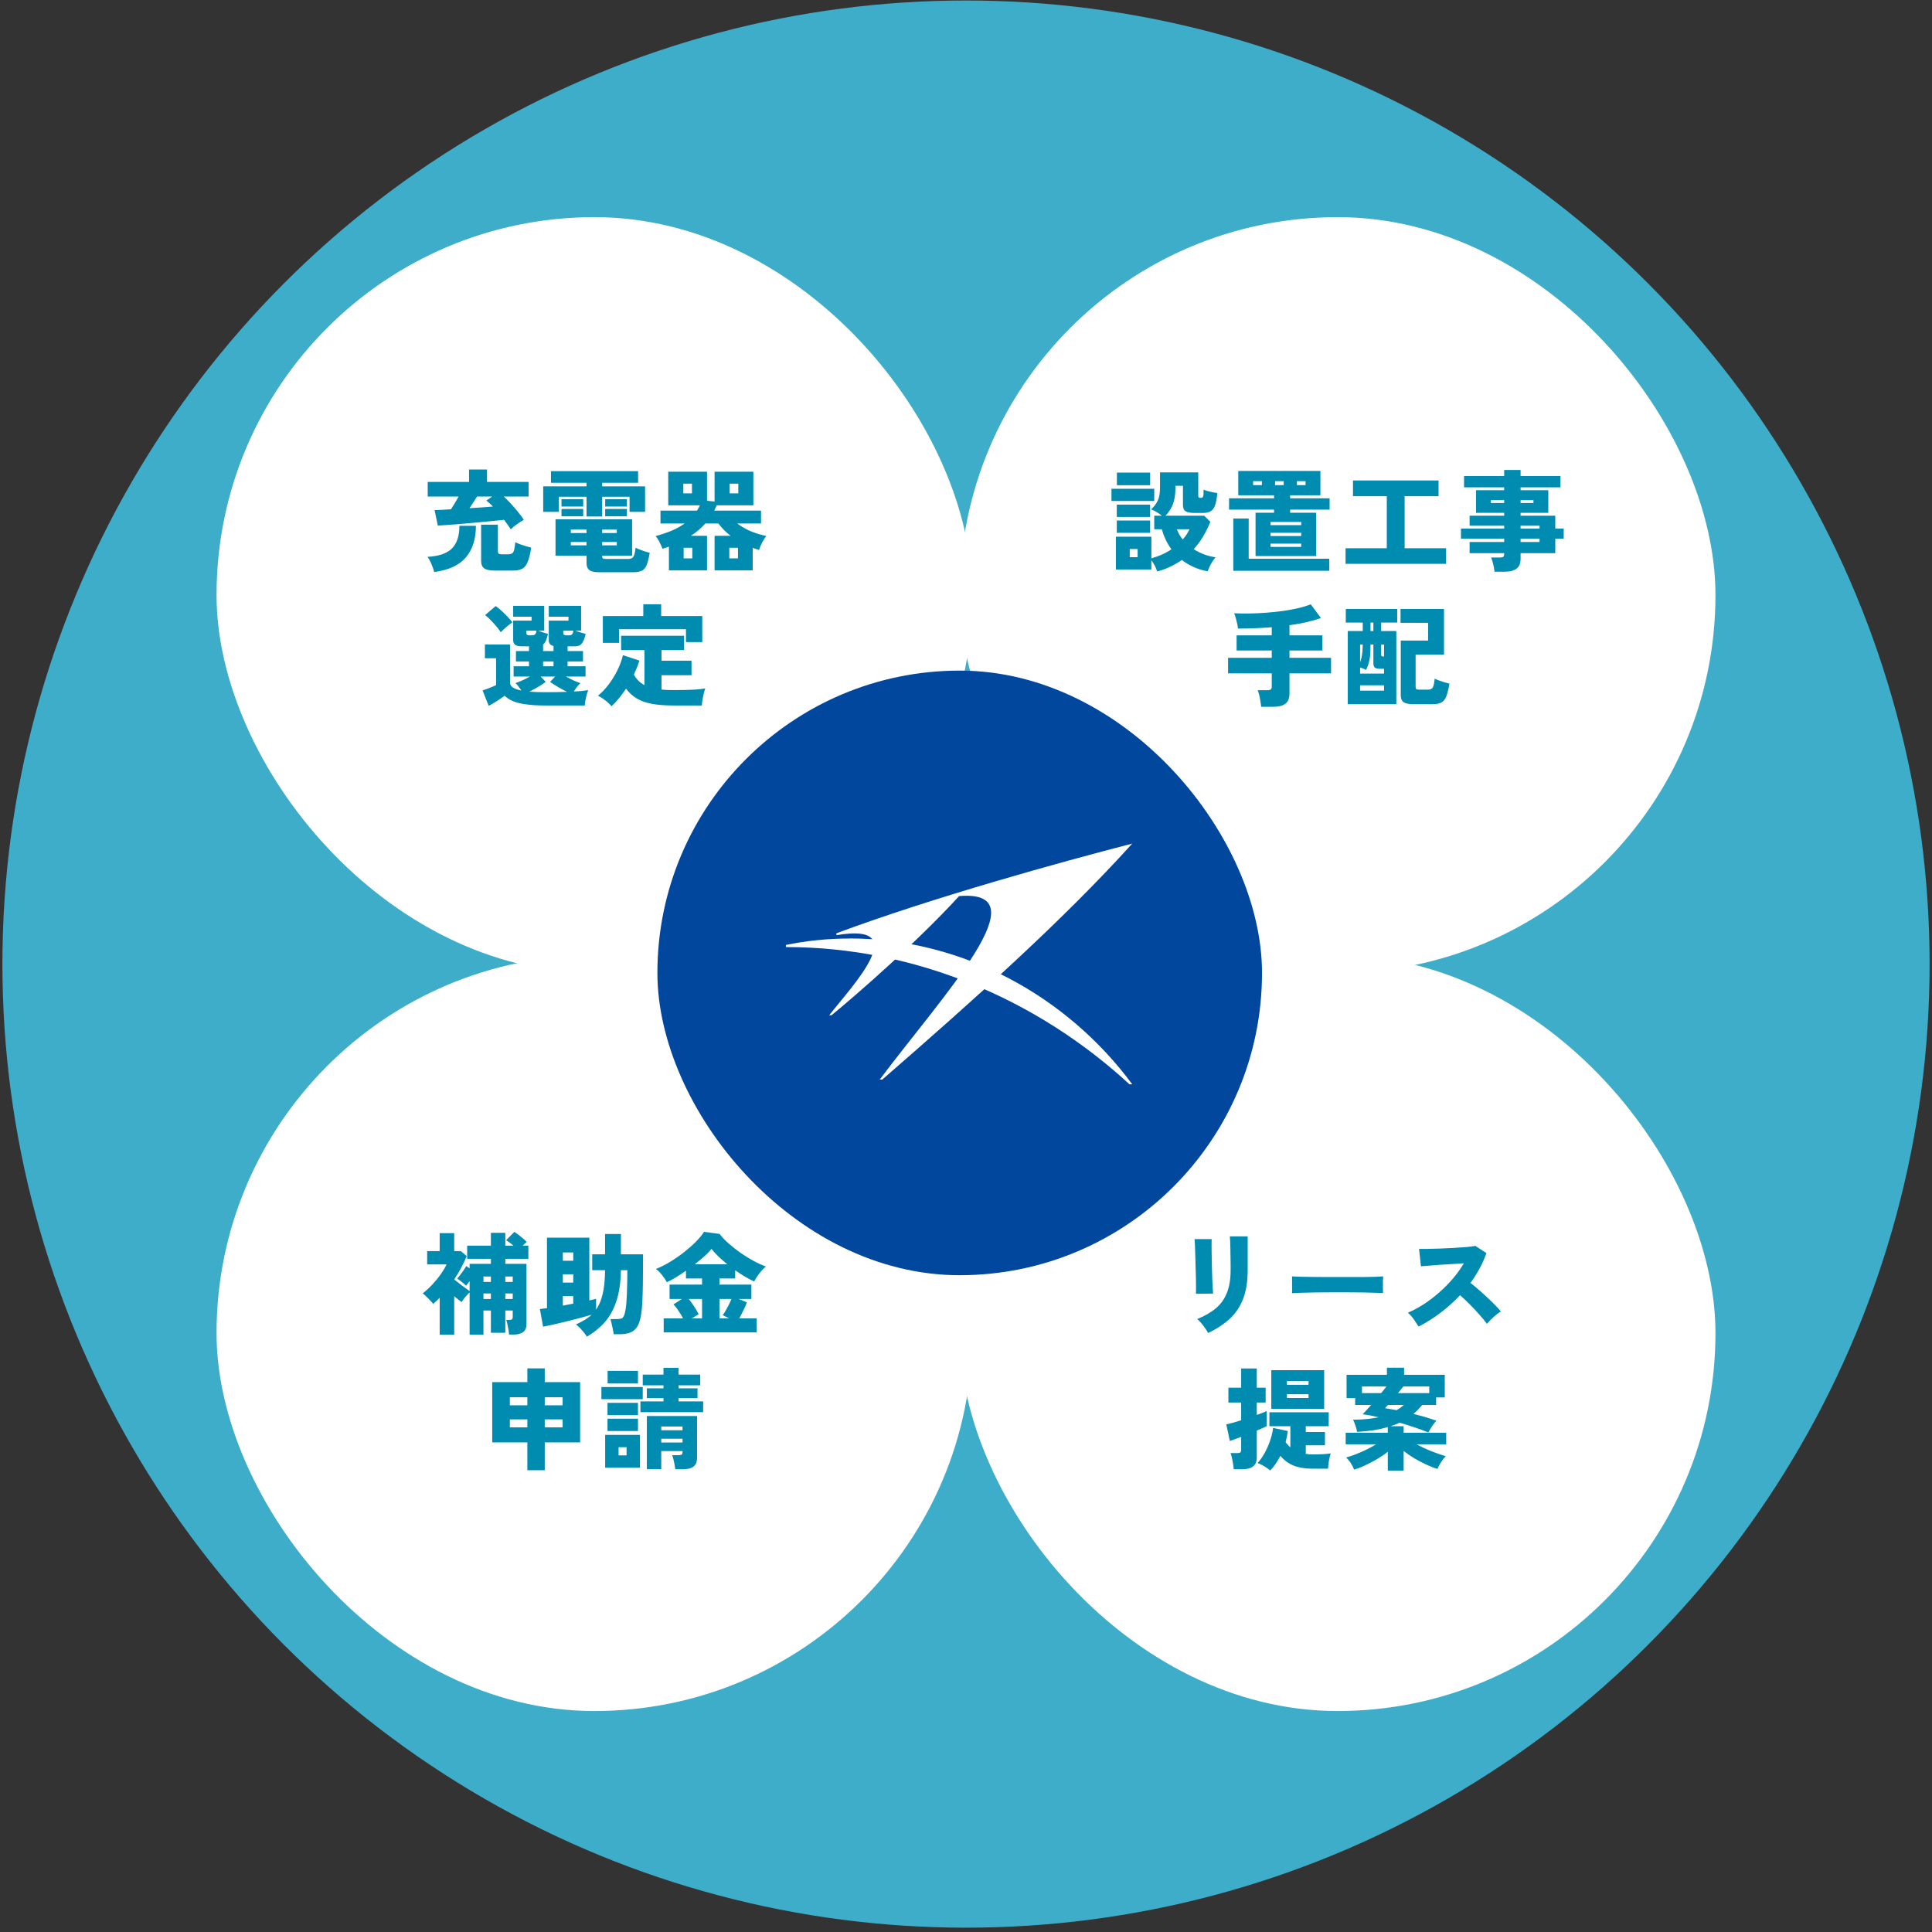 <svg width="401" height="401" viewBox="0 0 401 401" fill="none" xmlns="http://www.w3.org/2000/svg">
<rect x="0" y="0" width="401" height="401" fill="#333333" stroke="none"/>
<circle cx="200.5" cy="200.104" r="200" fill="#3EADC9"/>
<rect x="44.944" y="45.071" width="156.863" height="156.863" rx="78.431" fill="white"/>
<path d="M106.006 109.871C105.852 109.611 105.653 109.312 105.408 108.974C105.162 108.621 104.901 108.261 104.625 107.893C103.751 107.985 102.762 108.085 101.658 108.192C100.553 108.299 99.426 108.407 98.276 108.514C97.141 108.606 96.059 108.698 95.032 108.79C94.019 108.867 93.138 108.936 92.386 108.997C91.65 109.043 91.144 109.074 90.868 109.089L90.2 105.868C90.553 105.868 91.021 105.853 91.604 105.822C92.202 105.792 92.869 105.753 93.605 105.707C93.835 105.339 94.096 104.917 94.388 104.442C94.679 103.951 94.947 103.491 95.193 103.061H88.774V100.025H97.355V97.448H101.082V100.025H109.71V103.061H104.556C105.032 103.491 105.523 103.982 106.029 104.534C106.55 105.086 107.041 105.654 107.501 106.236C107.977 106.819 108.383 107.364 108.721 107.87C108.23 108.161 107.731 108.491 107.225 108.859C106.719 109.227 106.313 109.565 106.006 109.871ZM102.716 118.43C101.673 118.43 100.937 118.276 100.507 117.97C100.078 117.663 99.863 117.141 99.863 116.405V108.905H103.337V114.427C103.337 114.657 103.391 114.818 103.498 114.91C103.605 115.002 103.828 115.048 104.165 115.048H105.477C106.059 115.048 106.428 114.864 106.581 114.496C106.75 114.112 106.872 113.46 106.949 112.54C107.194 112.663 107.517 112.801 107.915 112.954C108.314 113.092 108.728 113.23 109.158 113.368C109.587 113.491 109.955 113.591 110.262 113.668C110.063 114.91 109.825 115.876 109.549 116.566C109.288 117.257 108.92 117.74 108.444 118.016C107.969 118.292 107.309 118.43 106.466 118.43H102.716ZM90.131 118.729C89.993 118.223 89.802 117.678 89.556 117.095C89.326 116.513 89.05 116.007 88.728 115.577C91.059 115.454 92.746 114.879 93.789 113.852C94.832 112.809 95.354 111.236 95.354 109.135H98.782C98.782 111.85 98.091 114.028 96.711 115.669C95.331 117.31 93.138 118.33 90.131 118.729ZM97.447 105.477C98.306 105.416 99.15 105.362 99.978 105.316C100.806 105.255 101.581 105.193 102.302 105.132C102.056 104.871 101.819 104.641 101.589 104.442C101.358 104.227 101.144 104.043 100.944 103.89L102.164 103.061H99.012C98.782 103.43 98.529 103.828 98.253 104.258C97.977 104.687 97.708 105.094 97.447 105.477ZM124.411 118.775C123.429 118.775 122.739 118.629 122.34 118.338C121.942 118.046 121.742 117.563 121.742 116.888V115.324H115.3V107.778H131.198V115.324H124.986V115.462C124.986 115.661 125.032 115.807 125.124 115.899C125.232 115.976 125.446 116.014 125.768 116.014H130.416C130.953 116.014 131.313 115.838 131.497 115.485C131.696 115.132 131.834 114.534 131.911 113.691C132.141 113.798 132.425 113.921 132.762 114.059C133.115 114.197 133.476 114.327 133.844 114.45C134.227 114.572 134.565 114.672 134.856 114.749C134.703 115.623 134.542 116.329 134.373 116.865C134.204 117.387 133.989 117.786 133.729 118.062C133.483 118.338 133.161 118.522 132.762 118.614C132.379 118.721 131.896 118.775 131.313 118.775H124.411ZM121.742 107.203V103.108H115.968V106.236H112.747V100.945H121.742V100.209H114.357V97.793H132.44V100.209H124.986V100.945H133.89V106.236H130.669V103.108H124.986V107.203H121.742ZM116.543 107.157V105.638H121.052V107.157H116.543ZM125.607 107.157V105.638H130.117V107.157H125.607ZM116.543 105.132V103.614H121.052V105.132H116.543ZM125.607 105.132V103.614H130.117V105.132H125.607ZM118.475 110.631H121.742V109.917H118.475V110.631ZM118.475 113.184H121.742V112.494H118.475V113.184ZM124.986 110.631H128.023V109.917H124.986V110.631ZM124.986 113.184H128.023V112.494H124.986V113.184ZM138.836 118.384V113.46C138.621 113.537 138.399 113.614 138.169 113.691C137.954 113.752 137.732 113.821 137.502 113.898C137.364 113.499 137.164 113.054 136.904 112.563C136.658 112.057 136.382 111.628 136.075 111.275C137.333 110.922 138.46 110.539 139.457 110.125C140.454 109.695 141.336 109.204 142.103 108.652H137.088V105.983H144.657C144.779 105.815 144.887 105.638 144.979 105.454C145.086 105.27 145.178 105.078 145.255 104.879H138.698V97.908H146.75V103.936L148.315 104.097V97.908H156.367V104.879H148.752C148.675 105.078 148.591 105.27 148.499 105.454C148.422 105.638 148.338 105.815 148.246 105.983H157.955V108.652H153.008C153.928 109.327 154.902 109.879 155.93 110.309C156.973 110.723 158.016 111.037 159.059 111.252C158.752 111.62 158.453 112.088 158.162 112.655C157.87 113.207 157.671 113.706 157.563 114.151C157.349 114.074 157.126 114.005 156.896 113.944C156.666 113.867 156.444 113.79 156.229 113.714V118.384H148.315V111.206H151.628C150.661 110.454 149.818 109.603 149.097 108.652H146.405C145.516 109.634 144.519 110.485 143.414 111.206H146.75V118.384H138.836ZM141.896 115.899H143.69V113.691H141.896V115.899ZM151.375 115.899H153.169V113.691H151.375V115.899ZM141.827 102.394H143.621V100.393H141.827V102.394ZM151.444 102.394H153.238V100.393H151.444V102.394ZM101.427 146.499L100.162 143.301C100.438 143.209 100.753 143.102 101.105 142.979C101.458 142.841 101.803 142.703 102.141 142.565C102.478 142.427 102.754 142.304 102.969 142.197V136.629H100.645V133.776H105.891V141.76C105.891 142.496 106.665 143.017 108.214 143.324C108.046 143.048 107.854 142.779 107.639 142.519C107.44 142.243 107.225 141.997 106.995 141.783C107.363 141.66 107.823 141.476 108.375 141.23C108.943 140.97 109.487 140.701 110.009 140.425H106.604V138.286H109.802V137.296H107.087V135.134H109.802V134.144H108.168C107.064 134.144 106.512 133.723 106.512 132.879V128.807H110.331V128.002H106.512V125.747H112.954V130.9H111.711C112.018 131.008 112.363 131.131 112.747 131.269C113.145 131.391 113.475 131.491 113.736 131.568C113.613 132.12 113.475 132.58 113.322 132.948C113.168 133.301 112.969 133.577 112.724 133.776V135.134H114.886V134.075C114.227 133.937 113.897 133.539 113.897 132.879V128.807H117.992V128.002H113.897V125.747H120.615V130.9H119.396C119.702 131.008 120.07 131.131 120.5 131.269C120.945 131.391 121.297 131.491 121.558 131.568C121.359 132.457 121.106 133.109 120.799 133.523C120.492 133.937 120.04 134.144 119.442 134.144H117.808V135.134H121.006V137.296H117.808V138.286H121.535V140.425H117.44C117.962 140.701 118.498 140.97 119.05 141.23C119.618 141.476 120.086 141.66 120.454 141.783C120.208 142.028 119.963 142.304 119.718 142.611C119.488 142.918 119.288 143.224 119.12 143.531C119.733 143.5 120.285 143.462 120.776 143.416C121.282 143.355 121.719 143.293 122.087 143.232C121.995 143.462 121.896 143.769 121.788 144.152C121.681 144.536 121.589 144.927 121.512 145.326C121.436 145.74 121.389 146.108 121.374 146.43H113.23C111.573 146.43 110.185 146.346 109.066 146.177C107.961 146.023 107.064 145.793 106.374 145.487C105.699 145.18 105.155 144.819 104.74 144.405C104.296 144.743 103.759 145.111 103.13 145.51C102.516 145.908 101.949 146.238 101.427 146.499ZM103.935 131.223C103.705 130.839 103.398 130.433 103.015 130.003C102.647 129.558 102.256 129.129 101.842 128.715C101.443 128.301 101.059 127.948 100.691 127.657L102.877 125.793C103.245 126.038 103.644 126.36 104.073 126.759C104.503 127.143 104.917 127.549 105.316 127.979C105.73 128.408 106.075 128.807 106.351 129.175C106.136 129.313 105.875 129.505 105.569 129.75C105.262 129.996 104.955 130.256 104.648 130.532C104.357 130.793 104.119 131.023 103.935 131.223ZM113.23 143.669C114.917 143.669 116.405 143.646 117.693 143.6C117.08 143.293 116.443 142.948 115.784 142.565C115.124 142.181 114.587 141.836 114.173 141.529L115.231 140.425H112.218L113.276 141.529C112.877 141.821 112.363 142.158 111.734 142.542C111.106 142.91 110.484 143.247 109.871 143.554C110.362 143.585 110.883 143.615 111.435 143.646C112.003 143.661 112.601 143.669 113.23 143.669ZM112.724 138.286H114.886V137.296H112.724V138.286ZM117.463 131.867H118.107C118.399 131.867 118.606 131.798 118.728 131.66C118.866 131.522 118.958 131.269 119.004 130.9H116.911V131.407C116.911 131.713 117.095 131.867 117.463 131.867ZM109.802 131.867H110.423C110.714 131.867 110.929 131.798 111.067 131.66C111.205 131.522 111.297 131.269 111.343 130.9H109.25V131.407C109.25 131.713 109.434 131.867 109.802 131.867ZM126.919 146.591C126.719 146.33 126.451 146.054 126.113 145.763C125.791 145.487 125.454 145.226 125.101 144.98C124.748 144.735 124.411 144.543 124.089 144.405C124.886 143.776 125.63 143.002 126.321 142.082C127.026 141.146 127.64 140.149 128.161 139.091C128.683 138.032 129.058 136.997 129.288 135.985L132.716 137.112C132.563 137.603 132.387 138.094 132.187 138.585C131.988 139.06 131.781 139.536 131.566 140.011C132.072 140.962 132.801 141.691 133.752 142.197V134.927H128.92V131.959H141.988V134.927H137.295V137.135H143.529V140.149H137.295V143.117C137.678 143.163 138.077 143.194 138.491 143.209C138.92 143.224 139.365 143.232 139.825 143.232C140.531 143.232 141.282 143.224 142.08 143.209C142.878 143.194 143.652 143.163 144.404 143.117C145.171 143.056 145.83 142.979 146.382 142.887C146.29 143.117 146.191 143.454 146.083 143.899C145.976 144.329 145.884 144.773 145.807 145.234C145.73 145.709 145.684 146.108 145.669 146.43H139.825C138.046 146.43 136.535 146.315 135.293 146.085C134.051 145.855 133 145.479 132.141 144.957C131.298 144.451 130.561 143.776 129.933 142.933C129.503 143.592 129.035 144.237 128.529 144.865C128.023 145.479 127.486 146.054 126.919 146.591ZM125.124 133.431V127.864H133.522V125.425H137.226V127.864H145.761V133.27H142.379V130.601H128.483V133.431H125.124Z" fill="#008CB0"/>
<rect x="44.944" y="198.274" width="156.863" height="156.863" rx="78.431" fill="white"/>
<path d="M91.259 277.022V269.361C90.829 269.806 90.384 270.227 89.924 270.626C89.602 270.243 89.249 269.859 88.866 269.476C88.483 269.077 88.107 268.732 87.739 268.441C88.46 267.888 89.134 267.267 89.763 266.577C90.407 265.887 90.983 265.181 91.489 264.46C91.995 263.74 92.394 263.065 92.685 262.436H88.659V259.675H91.259V255.948H94.272V259.675H95.653L96.872 260.71C96.535 261.523 96.144 262.344 95.699 263.172C95.269 263.985 94.794 264.783 94.272 265.565C94.779 265.979 95.338 266.416 95.952 266.876C96.565 267.336 97.072 267.704 97.47 267.98V265.91C97.332 266.094 97.202 266.27 97.079 266.439C96.957 266.592 96.841 266.73 96.734 266.853C96.489 266.608 96.19 266.347 95.837 266.071C95.484 265.78 95.17 265.557 94.894 265.404C95.062 265.204 95.262 264.951 95.492 264.645C95.737 264.338 95.975 264.016 96.205 263.678C96.435 263.341 96.619 263.042 96.757 262.781L97.47 263.241V262.321H101.888V261.286H96.964V258.548H101.888V255.879H104.878V258.548H106.581C105.998 258.042 105.484 257.666 105.04 257.42L106.742 255.695C106.972 255.818 107.256 256.009 107.593 256.27C107.931 256.531 108.26 256.799 108.583 257.075C108.905 257.351 109.15 257.582 109.319 257.766C109.211 257.873 109.081 257.996 108.928 258.134C108.774 258.256 108.621 258.394 108.467 258.548H109.664V261.286H104.878V262.321H109.273V274.813C109.273 275.58 109.043 276.132 108.583 276.47C108.138 276.823 107.463 276.999 106.558 276.999H105.661C105.645 276.738 105.607 276.409 105.546 276.01C105.484 275.626 105.408 275.243 105.316 274.859C105.239 274.461 105.155 274.162 105.063 273.962H105.684C105.944 273.962 106.128 273.924 106.236 273.847C106.359 273.755 106.42 273.586 106.42 273.341V272.007H104.878V276.631H101.888V272.007H100.346V277.022H97.47V268.257C97.133 268.563 96.826 268.885 96.55 269.223C96.274 269.56 96.029 269.905 95.814 270.258C95.338 269.921 94.825 269.514 94.272 269.039V277.022H91.259ZM100.346 269.614H101.888V268.464H100.346V269.614ZM104.878 269.614H106.42V268.464H104.878V269.614ZM100.346 266.071H101.888V264.944H100.346V266.071ZM104.878 266.071H106.42V264.944H104.878V266.071ZM121.811 277.436C121.658 277.175 121.451 276.884 121.19 276.562C120.929 276.24 120.653 275.925 120.362 275.619C120.07 275.327 119.794 275.09 119.534 274.905C120.178 274.614 120.768 274.307 121.305 273.985C121.857 273.663 122.356 273.295 122.801 272.881C122.11 273.08 121.313 273.303 120.408 273.548C119.518 273.778 118.59 274.016 117.624 274.261C116.673 274.491 115.768 274.706 114.909 274.905C114.05 275.09 113.322 275.243 112.724 275.366L112.057 271.708C112.241 271.677 112.455 271.646 112.701 271.616C112.961 271.585 113.238 271.554 113.529 271.524V256.891H122.317V269.913C122.839 269.806 123.307 269.691 123.721 269.568V271.823C124.319 270.979 124.771 269.913 125.078 268.625C125.4 267.336 125.569 265.672 125.584 263.632H122.916V260.342H125.584V256.132H128.874V260.342H133.476C133.46 261.646 133.453 262.543 133.453 263.034C133.453 263.525 133.453 263.77 133.453 263.77C133.453 265.611 133.43 267.237 133.384 268.648C133.353 270.059 133.276 271.247 133.153 272.214C133.015 273.441 132.77 274.399 132.417 275.09C132.065 275.764 131.574 276.24 130.945 276.516C130.331 276.792 129.564 276.93 128.644 276.93H127.379C127.333 276.562 127.264 276.171 127.172 275.757C127.095 275.343 127.011 274.959 126.919 274.606C126.842 274.238 126.773 273.962 126.712 273.778H128C128.383 273.778 128.69 273.747 128.92 273.686C129.15 273.625 129.334 273.448 129.472 273.157C129.626 272.866 129.756 272.367 129.864 271.662C129.986 270.925 130.071 269.844 130.117 268.418C130.178 266.991 130.209 265.396 130.209 263.632H128.874C128.844 265.595 128.652 267.313 128.299 268.786C127.946 270.243 127.456 271.508 126.827 272.582C126.213 273.655 125.477 274.583 124.618 275.366C123.774 276.148 122.839 276.838 121.811 277.436ZM116.819 270.994C117.172 270.918 117.532 270.849 117.9 270.787C118.268 270.711 118.629 270.642 118.981 270.58V269.016H116.819V270.994ZM116.819 266.209H118.981V264.484H116.819V266.209ZM116.819 261.677H118.981V259.951H116.819V261.677ZM137.755 276.539V273.64H141.781C141.505 273.119 141.175 272.574 140.792 272.007C140.408 271.439 140.071 271.017 139.779 270.741L141.528 269.614H138.974V266.623H145.715V265.358H142.379V263.747C141.674 264.238 140.976 264.698 140.286 265.128C139.595 265.542 138.966 265.879 138.399 266.14C138.184 265.695 137.862 265.204 137.433 264.668C137.003 264.131 136.574 263.701 136.144 263.379C137.08 263.011 138.046 262.528 139.043 261.93C140.055 261.316 141.022 260.649 141.942 259.928C142.878 259.192 143.713 258.456 144.45 257.72C145.186 256.968 145.746 256.286 146.129 255.672L149.35 256.109C149.856 256.769 150.493 257.436 151.26 258.111C152.027 258.786 152.855 259.437 153.744 260.066C154.634 260.68 155.531 261.232 156.436 261.723C157.341 262.214 158.185 262.597 158.967 262.873C158.66 263.118 158.346 263.425 158.024 263.793C157.701 264.161 157.41 264.545 157.149 264.944C156.889 265.327 156.682 265.672 156.528 265.979C155.316 265.427 154.005 264.652 152.594 263.655V265.358H149.327V266.623H155.953V269.614H153.307L155.01 270.304C154.933 270.565 154.803 270.895 154.619 271.293C154.45 271.677 154.258 272.076 154.043 272.49C153.844 272.904 153.645 273.287 153.445 273.64H157.057V276.539H137.755ZM144.197 262.413H150.961C150.301 261.876 149.688 261.339 149.12 260.802C148.553 260.25 148.069 259.721 147.671 259.215C147.303 259.69 146.812 260.204 146.198 260.756C145.585 261.309 144.918 261.861 144.197 262.413ZM149.327 273.64H151.329L149.994 272.95C150.194 272.72 150.401 272.413 150.615 272.03C150.846 271.631 151.068 271.217 151.283 270.787C151.497 270.358 151.681 269.967 151.835 269.614H149.327V273.64ZM143.575 273.64H145.715V269.614H142.954C143.353 270.089 143.744 270.634 144.128 271.247C144.526 271.861 144.818 272.375 145.002 272.789L143.575 273.64ZM109.457 305.16V299.385H102.164V286.87H109.457V284.017H113.069V286.87H120.408V299.385H113.069V305.16H109.457ZM113.069 291.678H116.773V289.999H113.069V291.678ZM113.069 296.257H116.773V294.6H113.069V296.257ZM105.822 291.678H109.457V289.999H105.822V291.678ZM105.822 296.257H109.457V294.6H105.822V296.257ZM140.147 304.953C140.132 304.677 140.086 304.355 140.009 303.987C139.948 303.619 139.871 303.258 139.779 302.905C139.703 302.553 139.611 302.261 139.503 302.031H140.838C141.129 302.031 141.336 301.993 141.459 301.916C141.597 301.824 141.666 301.64 141.666 301.364V301.18H137.249V304.93H134.258V293.91H144.68V302.514C144.68 303.389 144.442 304.01 143.967 304.378C143.491 304.761 142.747 304.953 141.735 304.953H140.147ZM132.923 293.105V290.873H137.709V290.183H134.258V288.158H137.709V287.537H133.407V285.305H137.709V283.902H140.838V285.305H145.324V287.537H140.838V288.158H144.772V290.183H140.838V290.873H145.945V293.105H132.923ZM125.607 304.631V297.821H132.831V304.631H125.607ZM124.825 290.413V287.882H133.407V290.413H124.825ZM126.113 287.146V284.523H132.417V287.146H126.113ZM126.09 297.016V294.462H132.417V297.016H126.09ZM126.09 293.726V291.172H132.417V293.726H126.09ZM137.249 299.408H141.666V298.626H137.249V299.408ZM137.249 296.855H141.666V296.073H137.249V296.855ZM128.391 302.077H130.048V300.375H128.391V302.077Z" fill="#008CB0"/>
<rect x="199.193" y="198.274" width="156.863" height="156.863" rx="78.431" fill="white"/>
<path d="M250.753 276.677C250.615 276.401 250.423 276.086 250.177 275.734C249.932 275.381 249.664 275.028 249.372 274.675C249.081 274.323 248.789 274.024 248.498 273.778C250.078 273.134 251.374 272.382 252.386 271.524C253.414 270.649 254.173 269.576 254.664 268.303C255.17 267.03 255.423 265.48 255.423 263.655V262.39C255.423 261.945 255.415 261.447 255.4 260.894C255.4 260.342 255.392 259.79 255.377 259.238C255.362 258.671 255.346 258.157 255.331 257.697C255.316 257.236 255.293 256.876 255.262 256.615H258.966V263.655C258.966 265.864 258.675 267.773 258.092 269.384C257.509 270.994 256.612 272.39 255.4 273.571C254.188 274.737 252.639 275.772 250.753 276.677ZM248.222 268.533C248.237 268.349 248.245 267.973 248.245 267.405C248.245 266.838 248.237 266.155 248.222 265.358C248.207 264.56 248.184 263.732 248.153 262.873C248.138 261.999 248.115 261.163 248.084 260.365C248.069 259.568 248.046 258.885 248.015 258.318C247.984 257.735 247.961 257.359 247.946 257.19H251.489C251.473 257.405 251.466 257.796 251.466 258.364C251.466 258.931 251.473 259.598 251.489 260.365C251.504 261.117 251.52 261.914 251.535 262.758C251.566 263.586 251.589 264.391 251.604 265.174C251.635 265.941 251.665 266.623 251.696 267.221C251.727 267.804 251.757 268.226 251.788 268.487L248.222 268.533ZM268.192 268.418C268.207 268.142 268.207 267.781 268.192 267.336C268.192 266.892 268.192 266.447 268.192 266.002C268.192 265.557 268.184 265.197 268.169 264.921C268.383 264.936 268.851 264.959 269.572 264.99C270.293 265.005 271.175 265.02 272.218 265.036C273.261 265.036 274.388 265.043 275.6 265.059C276.827 265.059 278.054 265.059 279.281 265.059C280.508 265.059 281.658 265.059 282.732 265.059C283.821 265.043 284.749 265.028 285.515 265.013C286.282 264.982 286.804 264.951 287.08 264.921C287.065 265.166 287.049 265.519 287.034 265.979C287.034 266.424 287.034 266.869 287.034 267.313C287.049 267.758 287.057 268.111 287.057 268.372C286.704 268.356 286.16 268.341 285.423 268.326C284.687 268.295 283.821 268.272 282.824 268.257C281.827 268.241 280.761 268.234 279.626 268.234C278.491 268.234 277.348 268.234 276.198 268.234C275.048 268.234 273.943 268.241 272.885 268.257C271.842 268.272 270.914 268.295 270.101 268.326C269.288 268.341 268.652 268.372 268.192 268.418ZM294.442 275.343C294.166 274.898 293.836 274.399 293.453 273.847C293.069 273.295 292.655 272.835 292.21 272.467C293.345 271.976 294.473 271.37 295.592 270.649C296.712 269.913 297.778 269.092 298.79 268.188C299.818 267.283 300.761 266.324 301.62 265.312C302.479 264.299 303.215 263.264 303.829 262.206C303.046 262.252 302.211 262.306 301.321 262.367C300.431 262.413 299.565 262.467 298.721 262.528C297.878 262.589 297.118 262.651 296.444 262.712C295.769 262.758 295.263 262.796 294.925 262.827L294.534 259.215C294.933 259.23 295.523 259.23 296.306 259.215C297.103 259.2 297.985 259.177 298.951 259.146C299.918 259.1 300.884 259.054 301.85 259.008C302.816 258.947 303.691 258.885 304.473 258.824C305.255 258.747 305.838 258.671 306.221 258.594L308.522 260.089C308.139 261.178 307.663 262.244 307.096 263.287C306.543 264.315 305.915 265.312 305.209 266.278C305.761 266.707 306.336 267.183 306.935 267.704C307.533 268.226 308.123 268.763 308.706 269.315C309.289 269.852 309.826 270.373 310.317 270.879C310.807 271.37 311.206 271.807 311.513 272.191C310.991 272.528 310.485 272.919 309.994 273.364C309.519 273.809 309.059 274.277 308.614 274.767C308.215 274.2 307.694 273.563 307.05 272.858C306.421 272.137 305.754 271.424 305.048 270.718C304.343 269.997 303.675 269.369 303.046 268.832C301.773 270.181 300.393 271.416 298.905 272.536C297.433 273.64 295.945 274.576 294.442 275.343ZM263.636 305.206C263.299 304.915 262.885 304.623 262.394 304.332C261.918 304.04 261.458 303.81 261.014 303.642C261.489 303.151 261.957 302.507 262.417 301.709C262.877 300.896 263.268 300.022 263.59 299.086C263.928 298.151 264.142 297.246 264.234 296.372L267.294 297.016C267.248 297.399 267.187 297.783 267.11 298.166C267.034 298.55 266.942 298.933 266.834 299.316C267.11 299.715 267.44 300.076 267.823 300.398V296.027H263.475V293.128H275.784V296.027H271.021V297.223H275.002V299.984H271.021V301.755C271.236 301.786 271.459 301.816 271.689 301.847C271.934 301.862 272.179 301.87 272.425 301.87C273.238 301.87 273.966 301.855 274.61 301.824C275.255 301.778 275.784 301.724 276.198 301.663C276.06 302.077 275.937 302.583 275.83 303.182C275.738 303.764 275.676 304.317 275.646 304.838H272.425C270.891 304.838 269.587 304.623 268.514 304.194C267.44 303.764 266.52 303.09 265.753 302.169C265.461 302.752 265.132 303.304 264.764 303.826C264.411 304.347 264.035 304.807 263.636 305.206ZM256.067 304.953C256.052 304.662 256.006 304.301 255.929 303.872C255.868 303.442 255.791 303.02 255.699 302.606C255.607 302.177 255.507 301.839 255.4 301.594H256.78C257.087 301.594 257.302 301.556 257.425 301.479C257.547 301.387 257.609 301.195 257.609 300.904V298.235C257.087 298.435 256.612 298.611 256.182 298.764C255.768 298.918 255.461 299.025 255.262 299.086L254.526 295.635C254.878 295.559 255.323 295.451 255.86 295.313C256.412 295.16 256.995 294.984 257.609 294.784V291.103H254.963V288.02H257.609V284.04H260.852V288.02H262.693V291.103H260.852V293.68C261.343 293.511 261.765 293.358 262.118 293.22C262.486 293.066 262.747 292.944 262.9 292.852V296.004C262.747 296.096 262.486 296.226 262.118 296.395C261.75 296.548 261.328 296.724 260.852 296.924V302.468C260.852 303.358 260.592 303.994 260.07 304.378C259.564 304.761 258.797 304.953 257.77 304.953H256.067ZM263.866 292.414V284.385H274.84V292.414H263.866ZM267.11 290.16H271.597V289.378H267.11V290.16ZM267.11 287.422H271.597V286.64H267.11V287.422ZM288.046 305.229V301.318C287.402 301.839 286.666 302.346 285.838 302.836C285.009 303.327 284.173 303.764 283.33 304.148C282.502 304.547 281.742 304.838 281.052 305.022C280.899 304.608 280.676 304.171 280.385 303.711C280.094 303.251 279.764 302.852 279.396 302.514C279.979 302.361 280.623 302.146 281.328 301.87C282.049 301.594 282.778 301.28 283.514 300.927C284.265 300.559 284.971 300.175 285.631 299.777H279.304V297.384H288.046V296.211C287.141 296.471 286.16 296.686 285.101 296.855C284.043 297.008 282.9 297.123 281.673 297.2C281.612 296.786 281.497 296.349 281.328 295.888C281.175 295.413 281.014 295.007 280.845 294.669C281.888 294.669 282.847 294.623 283.721 294.531C284.595 294.439 285.408 294.316 286.16 294.163C285.592 294.025 285.025 293.902 284.457 293.795C283.89 293.688 283.345 293.603 282.824 293.542C283.038 293.327 283.299 293.051 283.606 292.714C283.913 292.376 284.242 292.008 284.595 291.609H281.259L281.282 290.183H279.488V285.351H287.862V283.879H291.428V285.351H299.872V290.045H298.077V291.609H295.201C294.91 291.947 294.611 292.276 294.304 292.599C294.013 292.905 293.698 293.197 293.361 293.473C294.128 293.657 294.91 293.864 295.707 294.094C296.505 294.324 297.31 294.585 298.123 294.876C297.832 295.198 297.525 295.597 297.203 296.073C296.881 296.548 296.635 296.962 296.467 297.315C295.669 296.993 294.756 296.655 293.729 296.303C292.701 295.95 291.628 295.612 290.508 295.29C290.216 295.428 289.91 295.559 289.588 295.681C289.281 295.804 288.951 295.919 288.598 296.027H291.336V297.384H300.171V299.777H294.051C295.017 300.313 296.045 300.797 297.134 301.226C298.223 301.655 299.204 301.993 300.079 302.238C299.741 302.576 299.411 302.997 299.089 303.504C298.767 304.01 298.522 304.47 298.353 304.884C297.663 304.685 296.896 304.386 296.052 303.987C295.209 303.603 294.373 303.166 293.545 302.675C292.732 302.185 291.996 301.678 291.336 301.157V305.229H288.046ZM290.163 289.148H296.651V287.767H291.267C291.114 287.951 290.945 288.166 290.761 288.411C290.577 288.641 290.378 288.887 290.163 289.148ZM282.686 289.148H286.666C286.881 288.887 287.08 288.641 287.264 288.411C287.463 288.181 287.64 287.967 287.793 287.767H282.686V289.148ZM289.887 292.691C290.163 292.522 290.424 292.353 290.669 292.184C290.914 292 291.152 291.809 291.382 291.609H288.069C287.793 291.901 287.594 292.123 287.471 292.276C288.192 292.384 288.997 292.522 289.887 292.691Z" fill="#008CB0"/>
<rect x="199.193" y="45.071" width="156.863" height="156.863" rx="78.431" fill="white"/>
<path d="M240.17 118.614C240.062 118.23 239.901 117.832 239.686 117.418C239.472 117.003 239.234 116.628 238.973 116.29V118.2H231.611V111.39H238.973V115.876C240.522 115.462 241.91 114.841 243.137 114.013C242.677 113.384 242.279 112.717 241.941 112.011C241.619 111.306 241.351 110.585 241.136 109.848H239.571V107.042H241.159C240.837 106.781 240.484 106.535 240.101 106.305C239.732 106.06 239.341 105.868 238.927 105.73C239.372 105.301 239.725 104.879 239.986 104.465C240.262 104.051 240.461 103.583 240.584 103.061C240.706 102.54 240.768 101.896 240.768 101.129V98.046H248.705V102.785C248.705 103.031 248.736 103.184 248.797 103.246C248.858 103.307 249.012 103.338 249.257 103.338C249.487 103.338 249.641 103.238 249.717 103.038C249.794 102.839 249.825 102.371 249.809 101.635C250.024 101.712 250.292 101.804 250.615 101.911C250.952 102.003 251.305 102.088 251.673 102.164C252.041 102.241 252.371 102.302 252.662 102.348C252.57 103.468 252.409 104.327 252.179 104.925C251.964 105.508 251.65 105.914 251.236 106.144C250.837 106.359 250.315 106.466 249.671 106.466H248.061C247.11 106.466 246.45 106.351 246.082 106.121C245.714 105.891 245.53 105.462 245.53 104.833V100.83H243.966V101.382C243.966 102.548 243.812 103.583 243.506 104.488C243.199 105.377 242.67 106.229 241.918 107.042H249.947L251.213 108.307C250.783 109.381 250.285 110.393 249.717 111.344C249.15 112.295 248.498 113.177 247.762 113.99C248.406 114.404 249.111 114.756 249.878 115.048C250.645 115.339 251.45 115.546 252.294 115.669C251.957 116.053 251.635 116.52 251.328 117.072C251.036 117.64 250.814 118.138 250.661 118.568C249.587 118.384 248.605 118.085 247.716 117.671C246.826 117.272 246.021 116.789 245.3 116.221C244.549 116.758 243.743 117.226 242.884 117.625C242.041 118.039 241.136 118.369 240.17 118.614ZM230.691 103.982V101.451H239.571V103.982H230.691ZM231.818 100.715V98.092H238.72V100.715H231.818ZM231.795 110.585V108.031H238.72V110.585H231.795ZM231.795 107.295V104.741H238.72V107.295H231.795ZM245.484 111.965C245.791 111.628 246.059 111.283 246.289 110.93C246.519 110.577 246.719 110.217 246.888 109.848H244.265C244.556 110.631 244.963 111.336 245.484 111.965ZM234.487 115.646H236.12V113.944H234.487V115.646ZM260.599 115.416V106.42H264.442V105.776H255.101V103.43H264.442V102.808H257.01V97.747H274.058V102.808H267.777V103.43H275.968V105.776H267.777V106.42H273.184V115.416H260.599ZM255.975 118.476V107.617H259.173V115.968H275.899V118.476H255.975ZM263.705 113.506H270.078V112.839H263.705V113.506ZM263.705 111.252H270.078V110.585H263.705V111.252ZM263.705 108.997H270.078V108.33H263.705V108.997ZM260.093 100.692H261.911V99.864H260.093V100.692ZM264.649 100.692H266.443V99.864H264.649V100.692ZM269.181 100.692H270.975V99.864H269.181V100.692ZM279.281 117.026V113.783H287.839V102.992H280.822V99.726H298.583V102.992H291.543V113.783H300.148V117.026H279.281ZM310.202 118.66C310.155 118.2 310.063 117.686 309.925 117.118C309.803 116.566 309.657 116.099 309.488 115.715H311.306C311.628 115.715 311.858 115.669 311.996 115.577C312.134 115.485 312.203 115.286 312.203 114.979V114.818H305.025V112.494H312.203V111.804H303.231V109.71H312.203V109.112H305.025V107.042H312.203V106.443H306.359V101.75H312.203V101.152H303.875V98.805H312.203V97.54H315.608V98.805H323.89V101.152H315.608V101.75H321.36V106.443H315.608V107.042H322.809V109.71H324.558V111.804H322.809V114.818H315.608V115.968C315.608 116.919 315.332 117.602 314.78 118.016C314.228 118.445 313.399 118.66 312.295 118.66H310.202ZM315.608 112.494H319.542V111.804H315.608V112.494ZM315.608 109.71H319.542V109.112H315.608V109.71ZM309.442 104.396H312.203V103.798H309.442V104.396ZM315.608 104.396H318.277V103.798H315.608V104.396ZM261.773 146.706C261.742 146.384 261.688 146 261.612 145.556C261.55 145.126 261.466 144.704 261.359 144.29C261.267 143.861 261.159 143.516 261.037 143.255H263.038C263.36 143.255 263.59 143.209 263.728 143.117C263.882 143.025 263.958 142.818 263.958 142.496V139.758H254.894V136.537H263.958V135.019H256.665V131.867H263.958V130.187C261.642 130.371 259.311 130.463 256.964 130.463C256.903 129.957 256.796 129.413 256.642 128.83C256.504 128.232 256.343 127.718 256.159 127.288C257.11 127.334 258.153 127.35 259.288 127.334C260.438 127.319 261.612 127.265 262.808 127.173C264.004 127.081 265.178 126.959 266.328 126.805C267.478 126.637 268.544 126.437 269.526 126.207C270.508 125.977 271.351 125.716 272.057 125.425L274.173 128.278C273.222 128.615 272.195 128.907 271.09 129.152C269.986 129.397 268.836 129.604 267.639 129.773V131.867H274.472V135.019H267.639V136.537H276.267V139.758H267.639V143.968C267.639 144.934 267.356 145.632 266.788 146.062C266.236 146.491 265.392 146.706 264.257 146.706H261.773ZM279.741 146.154V130.969H282.847V129.221H279.327V126.391H290.002V129.221H286.666V130.969H289.818V146.154H279.741ZM293.338 146.154C292.402 146.154 291.735 146.016 291.336 145.74C290.937 145.464 290.738 144.996 290.738 144.336V132.948H296.421V129.267H290.692V126.391H299.711V135.87H293.821V142.588C293.821 142.787 293.867 142.933 293.959 143.025C294.066 143.102 294.273 143.14 294.58 143.14H296.398C296.919 143.14 297.256 142.971 297.41 142.634C297.579 142.281 297.701 141.691 297.778 140.862C297.993 140.97 298.284 141.092 298.652 141.23C299.036 141.368 299.427 141.499 299.826 141.621C300.224 141.729 300.562 141.821 300.838 141.898C300.654 143.017 300.439 143.891 300.194 144.52C299.964 145.134 299.634 145.556 299.204 145.786C298.775 146.031 298.177 146.154 297.41 146.154H293.338ZM282.295 139.804H287.264V138.815H286.505C285.983 138.815 285.608 138.738 285.377 138.585C285.163 138.416 285.055 138.117 285.055 137.687V133.776H284.457C284.457 134.773 284.427 135.578 284.365 136.192C284.304 136.79 284.204 137.304 284.066 137.733C283.943 138.148 283.767 138.585 283.537 139.045C283.384 138.953 283.192 138.861 282.962 138.769C282.732 138.677 282.509 138.6 282.295 138.539V139.804ZM282.295 143.347H287.264V142.243H282.295V143.347ZM287.08 136.261H287.264V133.776H286.666V135.893C286.666 136.138 286.804 136.261 287.08 136.261ZM282.295 137.434C282.463 137.02 282.594 136.552 282.686 136.031C282.778 135.494 282.831 134.743 282.847 133.776H282.295V137.434ZM284.457 130.969H285.055V129.221H284.457V130.969Z" fill="#008CB0"/>
<rect x="136.448" y="139.189" width="125.49" height="125.49" rx="62.745" fill="#00479D"/>
<path d="M235.006 175.092C220.038 178.956 193.709 186.235 173.606 193.706V194.104C189.627 191.369 176.918 204.553 172.104 210.728H172.579C177.509 206.71 190.577 195.323 199.062 185.991C216.366 184.54 195.956 206.299 182.592 224.065H183.131C202.811 206.941 220.577 191.048 235.006 175.092Z" fill="white"/>
<path d="M176.379 194.797C171.796 194.797 167.355 195.259 163.119 196.132V196.569C190.038 196.569 215.352 207.467 234.428 225.054H235.006C221.566 206.851 199.871 194.784 176.379 194.784V194.797Z" fill="white"/>
</svg>
